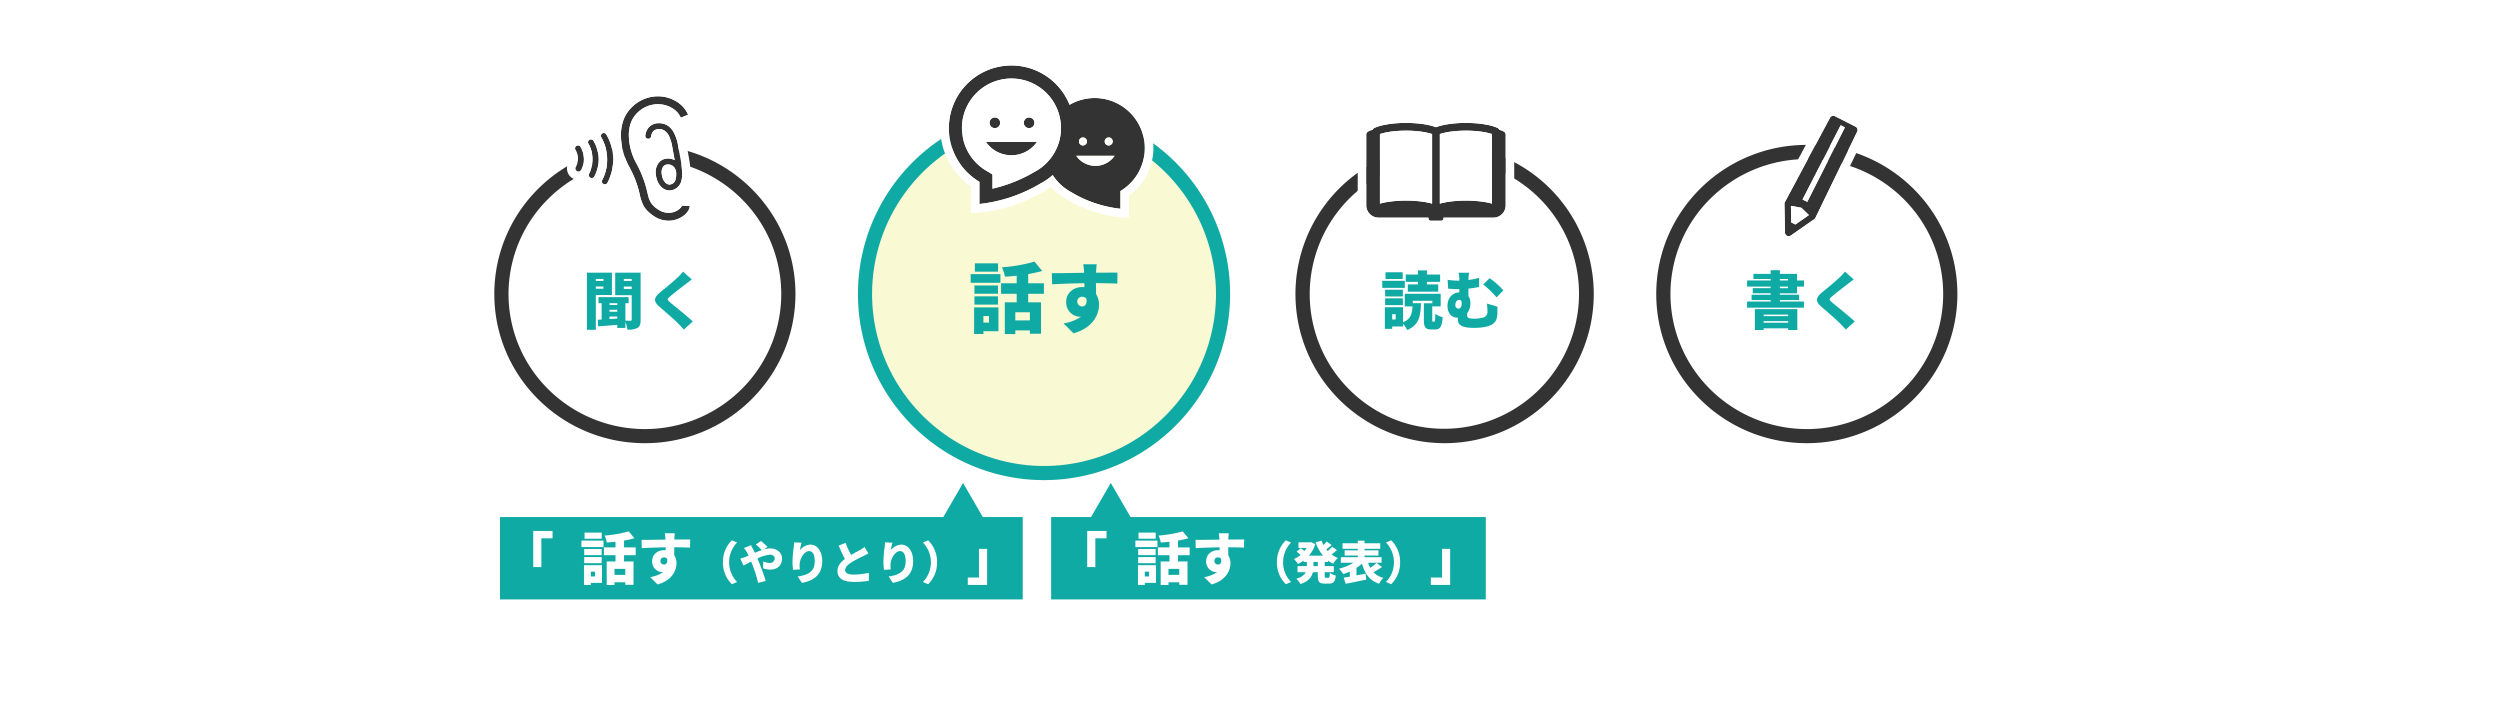 <svg xmlns="http://www.w3.org/2000/svg" width="880" height="250" viewBox="0 0 880 250">
  <g id="グループ_15620" data-name="グループ 15620" transform="translate(-520 -2732.837)">
    <path id="パス_59468" data-name="パス 59468" d="M0,0H880V250H0Z" transform="translate(520 2732.837)" fill="#fff"/>
    <path id="楕円形_763" data-name="楕円形 763" d="M53,5A48.088,48.088,0,0,0,19.042,18.929a47.324,47.324,0,0,0-10.279,15.1,47.215,47.215,0,0,0,0,36.944,47.324,47.324,0,0,0,10.279,15.1,48.284,48.284,0,0,0,67.916,0,47.324,47.324,0,0,0,10.279-15.1,47.215,47.215,0,0,0,0-36.944,47.324,47.324,0,0,0-10.279-15.1A48.088,48.088,0,0,0,53,5m0-5c29.271,0,53,23.505,53,52.5S82.271,105,53,105,0,81.495,0,52.5,23.729,0,53,0Z" transform="translate(694 2783.837)" fill="#333"/>
    <path id="楕円形_766" data-name="楕円形 766" d="M52.5,5A47.514,47.514,0,0,0,34.012,96.269,47.514,47.514,0,0,0,70.988,8.731,47.2,47.2,0,0,0,52.5,5m0-5A52.5,52.5,0,1,1,0,52.5,52.5,52.5,0,0,1,52.5,0Z" transform="translate(976 2783.837)" fill="#333"/>
    <path id="楕円形_767" data-name="楕円形 767" d="M53,5A48.088,48.088,0,0,0,19.042,18.929a47.324,47.324,0,0,0-10.279,15.1,47.215,47.215,0,0,0,0,36.944,47.324,47.324,0,0,0,10.279,15.1,48.284,48.284,0,0,0,67.916,0,47.324,47.324,0,0,0,10.279-15.1,47.215,47.215,0,0,0,0-36.944,47.324,47.324,0,0,0-10.279-15.1A48.088,48.088,0,0,0,53,5m0-5c29.271,0,53,23.505,53,52.5S82.271,105,53,105,0,81.495,0,52.5,23.729,0,53,0Z" transform="translate(1103 2783.837)" fill="#333"/>
    <circle id="楕円形_765" data-name="楕円形 765" cx="65.5" cy="65.5" r="65.5" transform="translate(822 2770.837)" fill="#f9f9d4"/>
    <path id="楕円形_765_-_アウトライン" data-name="楕円形 765 - アウトライン" d="M65.5,5A60.194,60.194,0,0,0,31.677,15.329,60.691,60.691,0,0,0,9.752,41.952a60.414,60.414,0,0,0,5.577,57.37,60.691,60.691,0,0,0,26.623,21.925,60.414,60.414,0,0,0,57.37-5.577,60.691,60.691,0,0,0,21.925-26.623,60.414,60.414,0,0,0-5.577-57.37A60.691,60.691,0,0,0,89.048,9.752,60.117,60.117,0,0,0,65.5,5m0-5A65.5,65.5,0,1,1,0,65.5,65.5,65.5,0,0,1,65.5,0Z" transform="translate(822 2770.837)" fill="#10aaa5"/>
    <path id="パス_59469" data-name="パス 59469" d="M7.414-15.818v.7H4.73v-.7ZM4.73-12.364v-.77H7.414v.77Zm5.676,2.2v-7.854h-8.8V2.09H4.73V-10.164Zm4.18-2.134v-.836h2.772v.836Zm2.772-3.52v.7H14.586v-.7ZM9.548-1.694v-.88h2.728v.7Zm2.728-5.588v.638H9.548v-.638ZM9.548-4.95h2.728v.682H9.548ZM20.5-18.018H11.55v7.92h5.808v8.58c0,.308-.11.418-.4.418s-1.1,0-1.826-.044V-7.282H16.28V-9.416H5.676v2.134h1.1v5.764l-1.342.066L5.566.88C7.458.726,9.856.55,12.276.352V1.43h2.86V-.7A11.458,11.458,0,0,1,15.84,2a6.677,6.677,0,0,0,3.586-.594C20.284.88,20.5,0,20.5-1.474Zm18.018,2.376-3.1-2.75a15.959,15.959,0,0,1-1.936,2.09c-1.474,1.408-4.312,3.74-6.072,5.17-2.332,1.914-2.464,3.234-.22,5.17,2,1.716,5.17,4.422,6.38,5.7.726.726,1.452,1.5,2.156,2.288L38.852-.858c-2.2-2.09-6.534-5.456-7.986-6.71-1.056-.946-1.1-1.144-.022-2.068,1.386-1.21,4.136-3.322,5.522-4.356C36.96-14.476,37.708-15.048,38.522-15.642Z" transform="translate(725 2846.837)" fill="#10aaa5"/>
    <path id="パス_59471" data-name="パス 59471" d="M13.112-13.882H9.548v2.552H20.262v-2.552H16.28v-.9h4.642v-2.574H16.28v-1.474H13.112v1.474H8.822v2.574h4.29Zm-5.368-4.29H1.694V-15.8h6.05Zm.748,3.014H.55v2.486H8.492ZM7.81-12.012H1.562v2.376H7.81ZM1.562-6.6H7.81V-8.976H1.562ZM5.28-1.54H4.048V-3.41H5.28Zm6.006-6.578h6.886v1.98H21.12v-4.444H8.47v4.444H11.2c-.154,2.706-.638,4.444-3.322,5.566v-5.3h-6.4V1.76H4.048V.924H7.876V-.044A9.137,9.137,0,0,1,9.328,2.178c4.18-1.8,4.73-4.906,4.862-9.46h-2.9ZM18.414-.77c-.242,0-.264-.066-.264-.77V-7.26H15.2v5.742c0,2.6.462,3.5,2.662,3.5H19.14c1.716,0,2.442-.924,2.684-4.334a7.753,7.753,0,0,1-2.6-1.166c-.044,2.4-.132,2.75-.418,2.75ZM31.13-18H27.412a10.335,10.335,0,0,1,.264,2.794h-.528a30.9,30.9,0,0,1-3.586-.286l.2,3.1c1.54.132,2.706.176,3.63.176h.286v1.122C25.256-11,23.518-9.13,23.518-6.38c0,2.948,1.672,4.2,3.476,4.2h.154v.154c0,1.474-.022,3.432,5.522,3.432A20.141,20.141,0,0,0,37.576.9c2.838-.9,3.344-2.31,3.476-4.246.066-.924.044-1.408.044-2.706l-3.7-1.1a19.368,19.368,0,0,1,.176,2.838,1.961,1.961,0,0,1-1.5,2.09,12.012,12.012,0,0,1-3.168.4c-2.266,0-2.464-.484-2.464-1.276V-3.7A5.843,5.843,0,0,0,31.57-7.414a3.9,3.9,0,0,0-.682-2.376v-2.618A33.309,33.309,0,0,0,34.65-13v-3.19a27.068,27.068,0,0,1-3.762.748A14.83,14.83,0,0,1,31.13-18Zm7.216,1.914L36.1-13.86a32.046,32.046,0,0,1,4.686,4.532l2.4-2.464A26.786,26.786,0,0,0,38.346-16.082ZM27.324-5.368a1.157,1.157,0,0,1-1.034-1.3c0-1.078.594-1.782,1.364-1.782.528,0,.88.418.88,1.166C28.534-6.16,28.182-5.368,27.324-5.368Z" transform="translate(1006 2846.837)" fill="#10aaa5"/>
    <path id="パス_59472" data-name="パス 59472" d="M15.422-3.256v.528H6.8v-.528ZM6.8-.4v-.55h8.624V-.4ZM3.718,2.156H6.8V1.562h8.624v.594h3.234V-5.192H3.718Zm8.8-15.268h2.86v.55h-2.86Zm0-2.684h2.86v.528h-2.86Zm6.028,5.038v-2.354H21.01v-2.156H18.546V-17.6H12.518v-1.3H9.284v1.3H3.212v1.8H9.284v.528H.99v2.156H9.284v.55H2.97v1.8H9.284v.506H2.552v1.87H9.284v.528H.968V-5.7h20.02V-7.854h-8.47v-.528h6.776v-1.87H12.518v-.506Zm19.976-4.884-3.1-2.75a15.959,15.959,0,0,1-1.936,2.09c-1.474,1.408-4.312,3.74-6.072,5.17-2.332,1.914-2.464,3.234-.22,5.17,2,1.716,5.17,4.422,6.38,5.7.726.726,1.452,1.5,2.156,2.288L38.852-.858c-2.2-2.09-6.534-5.456-7.986-6.71-1.056-.946-1.1-1.144-.022-2.068,1.386-1.21,4.136-3.322,5.522-4.356C36.96-14.476,37.708-15.048,38.522-15.642Z" transform="translate(1134 2846.837)" fill="#10aaa5"/>
    <path id="パス_59470" data-name="パス 59470" d="M10.314-22.3H2.16v2.916h8.154ZM7.128-3.753v2.3H5.157v-2.3ZM10.449-6.8H1.89V2.565H5.157V1.593h5.292ZM2-7.776h8.289v-2.916H2Zm8.289-6.75H2v2.916h8.289ZM.675-15.444H11.151V-18.5H.675ZM21.519-2.214h-5.13V-5.076h5.13Zm4.941-9.369v-3.7H20.925v-3.24a47.755,47.755,0,0,0,4.941-1.107L23.139-22.9a57.545,57.545,0,0,1-11.475,2,13.086,13.086,0,0,1,1.08,3.294c1.323-.081,2.727-.189,4.131-.351v2.673H11.367v3.7h5.508v3H12.69V2.592h3.7V1.3h5.13V2.484h3.915V-8.586H20.925v-3Zm18.576-10.4H40.311c.081.405.189,1.4.3,2.7a1.211,1.211,0,0,0,.027.3c-3.483.054-8.262.162-11.394.135l.108,3.915c3.294-.162,7.29-.324,11.34-.378.027.459.027.918.027,1.377a5.423,5.423,0,0,0-.675-.027c-3.132,0-5.751,2-5.751,5.265A5.011,5.011,0,0,0,39.069-3.51a2.935,2.935,0,0,0,.486-.027,15.119,15.119,0,0,1-6.183,2.376l3.483,3.483c6.75-1.836,8.991-6.534,8.991-9.99a6.948,6.948,0,0,0-1.053-3.861c0-1.134,0-2.511-.027-3.807,3.4.027,5.94.081,7.533.162l.054-3.861c-1.4-.027-5.022.027-7.533.027v-.3C44.847-19.791,44.955-21.465,45.036-21.978Zm-6.831,13.2a1.645,1.645,0,0,1,1.728-1.755,1.747,1.747,0,0,1,1.485.729c.3,2.052-.621,2.673-1.485,2.673A1.7,1.7,0,0,1,38.205-8.775Z" transform="translate(861 2847.837)" fill="#10aaa5"/>
    <path id="多角形_37" data-name="多角形 37" d="M11,0,22,19H0Z" transform="translate(900 2902.837)" fill="#10aaa5"/>
    <rect id="長方形_27421" data-name="長方形 27421" width="153" height="29" transform="translate(890 2914.837)" fill="#10aaa5"/>
    <path id="パス_59473" data-name="パス 59473" d="M19.5-17.1H12.7V-4.4h2.86V-14.5H19.5Zm17.3.58H30.76v2.16H36.8ZM34.44-2.78v1.7H32.98v-1.7ZM36.9-5.04H30.56V1.9h2.42V1.18H36.9Zm-6.26-.72h6.14V-7.92H30.64Zm6.14-5H30.64V-8.6h6.14Zm-7.12-.68h7.76V-13.7H29.66ZM45.1-1.64H41.3V-3.76h3.8Zm3.66-6.94v-2.74h-4.1v-2.4a35.374,35.374,0,0,0,3.66-.82L46.3-16.96a42.626,42.626,0,0,1-8.5,1.48,9.693,9.693,0,0,1,.8,2.44c.98-.06,2.02-.14,3.06-.26v1.98H37.58v2.74h4.08v2.22h-3.1V1.92H41.3V.96h3.8v.88H48v-8.2H44.66V-8.58Zm13.76-7.7h-3.5c.06.3.14,1.04.22,2a.9.9,0,0,0,.02.22c-2.58.04-6.12.12-8.44.1l.08,2.9c2.44-.12,5.4-.24,8.4-.28.02.34.02.68.02,1.02a4.017,4.017,0,0,0-.5-.02c-2.32,0-4.26,1.48-4.26,3.9A3.712,3.712,0,0,0,58.1-2.6a2.174,2.174,0,0,0,.36-.02A11.2,11.2,0,0,1,53.88-.86l2.58,2.58c5-1.36,6.66-4.84,6.66-7.4a5.147,5.147,0,0,0-.78-2.86c0-.84,0-1.86-.02-2.82,2.52.02,4.4.06,5.58.12l.04-2.86c-1.04-.02-3.72.02-5.58.02v-.22C62.38-14.66,62.46-15.9,62.52-16.28ZM57.46-6.5a1.219,1.219,0,0,1,1.28-1.3,1.294,1.294,0,0,1,1.1.54c.22,1.52-.46,1.98-1.1,1.98A1.263,1.263,0,0,1,57.46-6.5Zm22.02.42a10.581,10.581,0,0,0,3.136,7.728l1.84-.784a9.868,9.868,0,0,1-2.8-6.944,9.868,9.868,0,0,1,2.8-6.944l-1.84-.784A10.581,10.581,0,0,0,79.48-6.08ZM93.864-4.72H92.328V-6.208h1.536Zm3.648-1.488v-.448A10.092,10.092,0,0,0,99.3-5.568a8.952,8.952,0,0,1,1.616-2.016,9.958,9.958,0,0,1-2.208-1.248,23.545,23.545,0,0,0,1.9-1.536l-1.7-1.184a17.009,17.009,0,0,1-1.52,1.52,6.245,6.245,0,0,1-.528-.608c.592-.432,1.248-.976,1.872-1.52L97-13.376a12.552,12.552,0,0,1-1.12,1.216,10.03,10.03,0,0,1-.688-1.52l-2.1.592A15.458,15.458,0,0,0,95.7-8.4H90.728A11.519,11.519,0,0,0,93-12.48l-1.552-.7-.4.08H87.064v1.984h2.848a9.586,9.586,0,0,1-.736,1.056c-.4-.336-.912-.7-1.3-.976l-1.456,1.2c.432.352.992.816,1.376,1.184a9.527,9.527,0,0,1-2.336,1.424,8.631,8.631,0,0,1,1.408,1.744,11.9,11.9,0,0,0,1.984-1.2v.48h1.168V-4.72h-3.28v2.128h2.88c-.448.912-1.392,1.744-3.328,2.32a8.542,8.542,0,0,1,1.472,1.856c2.88-.944,3.984-2.512,4.368-4.176h1.728v1.264c0,2.064.464,2.752,2.416,2.752h1.568c1.536,0,2.128-.688,2.352-2.848a6.556,6.556,0,0,1-2.08-.9c-.064,1.392-.144,1.7-.512,1.7h-.88c-.384,0-.432-.08-.432-.72V-2.592h3.2V-4.72H96.3V-6.208Zm17.024.352a17.387,17.387,0,0,1-2.208,1.728,8.989,8.989,0,0,1-.752-1.792h4.736V-7.872H110.3v-.576h4.912v-1.824H110.3v-.544h5.536v-1.952H110.3v-.912h-2.352v.912h-5.376v1.952h5.376v.544H103.32v1.824h4.624v.576h-5.968V-5.92h4.448a18.3,18.3,0,0,1-5.088,2.1,12.64,12.64,0,0,1,1.488,1.888,18.61,18.61,0,0,0,2.32-.88v1.792c-.8.128-1.52.256-2.16.352l.688,2.16c2.032-.4,4.736-.928,7.232-1.472l-.208-2.1c-1.056.208-2.16.416-3.216.624V-4.1a15.455,15.455,0,0,0,1.936-1.488c1.024,3.52,2.64,5.9,6.016,7.072a8.854,8.854,0,0,1,1.5-2.08,7.4,7.4,0,0,1-3.472-1.984c.944-.5,2.032-1.168,3.024-1.824Zm8.3-.224a10.581,10.581,0,0,0-3.136-7.728l-1.84.784a9.868,9.868,0,0,1,2.8,6.944,9.868,9.868,0,0,1-2.8,6.944l1.84.784A10.581,10.581,0,0,0,122.84-6.08ZM133.66,1.9h6.8V-10.8H137.6V-.7h-3.94Z" transform="translate(890 2936.837)" fill="#fff"/>
    <path id="多角形_36" data-name="多角形 36" d="M11,0,22,19H0Z" transform="translate(848 2902.837)" fill="#10aaa5"/>
    <rect id="長方形_27421-2" data-name="長方形 27421" width="184" height="29" transform="translate(696 2914.837)" fill="#10aaa5"/>
    <path id="パス_59474" data-name="パス 59474" d="M19.5-17.1H12.7V-4.4h2.86V-14.5H19.5Zm17.3.58H30.76v2.16H36.8ZM34.44-2.78v1.7H32.98v-1.7ZM36.9-5.04H30.56V1.9h2.42V1.18H36.9Zm-6.26-.72h6.14V-7.92H30.64Zm6.14-5H30.64V-8.6h6.14Zm-7.12-.68h7.76V-13.7H29.66ZM45.1-1.64H41.3V-3.76h3.8Zm3.66-6.94v-2.74h-4.1v-2.4a35.374,35.374,0,0,0,3.66-.82L46.3-16.96a42.626,42.626,0,0,1-8.5,1.48,9.693,9.693,0,0,1,.8,2.44c.98-.06,2.02-.14,3.06-.26v1.98H37.58v2.74h4.08v2.22h-3.1V1.92H41.3V.96h3.8v.88H48v-8.2H44.66V-8.58Zm13.76-7.7h-3.5c.06.3.14,1.04.22,2a.9.9,0,0,0,.02.22c-2.58.04-6.12.12-8.44.1l.08,2.9c2.44-.12,5.4-.24,8.4-.28.02.34.02.68.02,1.02a4.017,4.017,0,0,0-.5-.02c-2.32,0-4.26,1.48-4.26,3.9A3.712,3.712,0,0,0,58.1-2.6a2.174,2.174,0,0,0,.36-.02A11.2,11.2,0,0,1,53.88-.86l2.58,2.58c5-1.36,6.66-4.84,6.66-7.4a5.147,5.147,0,0,0-.78-2.86c0-.84,0-1.86-.02-2.82,2.52.02,4.4.06,5.58.12l.04-2.86c-1.04-.02-3.72.02-5.58.02v-.22C62.38-14.66,62.46-15.9,62.52-16.28ZM57.46-6.5a1.219,1.219,0,0,1,1.28-1.3,1.294,1.294,0,0,1,1.1.54c.22,1.52-.46,1.98-1.1,1.98A1.263,1.263,0,0,1,57.46-6.5Zm22.02.42a10.581,10.581,0,0,0,3.136,7.728l1.84-.784a9.868,9.868,0,0,1-2.8-6.944,9.868,9.868,0,0,1,2.8-6.944l-1.84-.784A10.581,10.581,0,0,0,79.48-6.08Zm6.1-1.312L86.7-4.944c.656-.3,1.616-.816,2.7-1.376.112.256.224.528.336.8a48.8,48.8,0,0,1,2.128,6.688L94.536.5c-.528-1.824-1.888-5.488-2.576-7.088-.112-.256-.224-.528-.352-.816a12.448,12.448,0,0,1,4.416-1.344c.992,0,1.68.544,1.68,1.28A1.67,1.67,0,0,1,95.848-5.84a6.188,6.188,0,0,1-2.176-.544l-.064,2.432A8.194,8.194,0,0,0,96.12-3.5c2.416,0,4.16-1.424,4.16-3.888,0-1.92-1.584-3.568-4.192-3.568a8.168,8.168,0,0,0-2.16.336l1.232-.88a27.948,27.948,0,0,0-2.3-2.064l-1.792,1.232a25.466,25.466,0,0,1,2.08,1.952c-.784.272-1.6.608-2.432.976-.224-.464-.432-.912-.656-1.328-.176-.3-.528-1.04-.672-1.36l-2.512.976a16.264,16.264,0,0,1,1.04,1.536c.208.368.4.752.592,1.136-.4.176-.784.336-1.184.5A13.344,13.344,0,0,1,85.576-7.392Zm21.568-5.584-2.64-.112a17.792,17.792,0,0,1-.128,1.84,38.722,38.722,0,0,0-.416,5.1,18.9,18.9,0,0,0,.208,2.736l2.384-.16a13.432,13.432,0,0,1-.1-1.536c0-2.112,1.552-4.912,3.376-4.912,1.136,0,1.952,1.12,1.952,3.552,0,3.792-2.384,4.832-5.984,5.392l1.472,2.256c4.4-.816,7.152-3.072,7.152-7.648,0-3.616-1.84-5.824-4.128-5.824a4.919,4.919,0,0,0-3.744,2A23.5,23.5,0,0,1,107.144-12.976Zm15.5.048-2.432.992c.7,1.664,1.456,3.312,2.192,4.688-1.472,1.1-2.608,2.432-2.608,4.24,0,2.96,2.544,3.84,5.84,3.84a30.75,30.75,0,0,0,5.184-.4l.032-2.8a26.455,26.455,0,0,1-5.28.624c-2.048,0-3.072-.5-3.072-1.552s.9-1.9,2.128-2.72a45.357,45.357,0,0,1,4.24-2.224c.656-.32,1.232-.64,1.792-.976l-1.344-2.24a12.021,12.021,0,0,1-1.664,1.088c-.688.4-1.9,1.024-3.072,1.7A32.666,32.666,0,0,1,122.648-12.928Zm16.5-.048-2.64-.112a17.79,17.79,0,0,1-.128,1.84,38.723,38.723,0,0,0-.416,5.1,18.9,18.9,0,0,0,.208,2.736l2.384-.16a13.432,13.432,0,0,1-.1-1.536c0-2.112,1.552-4.912,3.376-4.912,1.136,0,1.952,1.12,1.952,3.552,0,3.792-2.384,4.832-5.984,5.392l1.472,2.256c4.4-.816,7.152-3.072,7.152-7.648,0-3.616-1.84-5.824-4.128-5.824a4.919,4.919,0,0,0-3.744,2A23.51,23.51,0,0,1,139.144-12.976Zm15.7,6.9a10.581,10.581,0,0,0-3.136-7.728l-1.84.784a9.868,9.868,0,0,1,2.8,6.944,9.868,9.868,0,0,1-2.8,6.944l1.84.784A10.581,10.581,0,0,0,154.84-6.08ZM165.66,1.9h6.8V-10.8H169.6V-.7h-3.94Z" transform="translate(695 2936.837)" fill="#fff"/>
    <g id="鉛筆のアイコン素材" transform="matrix(0.951, -0.309, 0.309, 0.951, 1137.776, 2782.478)">
      <path id="パス_58195" data-name="パス 58195" d="M35.216,6.136,29.46.381a1.3,1.3,0,0,0-1.836,0L3.322,23.72A1.3,1.3,0,0,0,3,24.26L.059,33.917a1.3,1.3,0,0,0,1.62,1.62L11.647,32.5h0L35.216,7.973A1.3,1.3,0,0,0,35.216,6.136Zm-30.8,26.2L3.264,31.181l1.694-5.569L8.226,27.37l1.759,3.268ZM31.563,5.217l-20.7,20.836L9.543,24.738,30.38,4.033l1.183,1.183Z" transform="translate(-0.001 0)" fill="#333"/>
      <path id="パス_58195_-_アウトライン" data-name="パス 58195 - アウトライン" d="M28.542,0a1.294,1.294,0,0,0-.918.38L3.322,23.72A1.3,1.3,0,0,0,3,24.26L.059,33.917a1.3,1.3,0,0,0,1.62,1.62L11.647,32.5,35.216,7.973a1.3,1.3,0,0,0,0-1.836L29.46.381A1.294,1.294,0,0,0,28.542,0M10.858,26.054,9.543,24.738,30.38,4.033l1.183,1.183v0l-20.7,20.836m-6.441,6.28L3.264,31.181l1.694-5.569L8.226,27.37l1.759,3.268-5.568,1.7M28.542-3a4.27,4.27,0,0,1,3.039,1.259l5.756,5.756a4.3,4.3,0,0,1,.027,6.051l-24.1,25.079L2.552,38.408a4.318,4.318,0,0,1-1.258.188,4.315,4.315,0,0,1-3.45-1.744,4.255,4.255,0,0,1-.656-3.807L.128,23.386A4.313,4.313,0,0,1,1.2,21.6l.043-.042L25.529-1.768A4.27,4.27,0,0,1,28.542-3Z" transform="translate(-0.001 0)" fill="#fff"/>
    </g>
    <rect id="長方形_27443" data-name="長方形 27443" width="19" height="14" transform="translate(740 2778.837)" fill="#fff"/>
    <rect id="長方形_27445" data-name="長方形 27445" width="36.999" height="14" transform="matrix(1, -0.017, 0.017, 1, 1005.879, 2782.004)" fill="#fff"/>
    <g id="耳アイコン3" transform="translate(722.415 2766.735)">
      <path id="パス_58197" data-name="パス 58197" d="M230.348,38.556l-.077-.008a1.323,1.323,0,0,1-.271.51,4.879,4.879,0,0,1-1.684,1.317,6.086,6.086,0,0,1-2.706.64,6.617,6.617,0,0,1-3.824-1.28,8.107,8.107,0,0,1-2.445-2.387,7.515,7.515,0,0,1-.788-1.925c-.328-1.149-.61-2.666-1.223-4.647a40.6,40.6,0,0,0-3.237-7.5,21.094,21.094,0,0,1-2.473-9.538,12.971,12.971,0,0,1,.632-4.147,9.174,9.174,0,0,1,2.085-3.476,10.3,10.3,0,0,1,7.5-3.332,9.769,9.769,0,0,1,5.014,1.372,7.361,7.361,0,0,1,3.061,3.385l2.569-1.071a10.131,10.131,0,0,0-4.194-4.7A12.559,12.559,0,0,0,221.838,0a13.1,13.1,0,0,0-9.5,4.184A11.948,11.948,0,0,0,209.616,8.7a15.736,15.736,0,0,0-.779,5.039,23.806,23.806,0,0,0,2.812,10.867,38.835,38.835,0,0,1,2.823,6.37c.425,1.281.7,2.361.932,3.343a16.766,16.766,0,0,0,1.319,4.053,8.505,8.505,0,0,0,1.356,1.871,13.545,13.545,0,0,0,2.118,1.777A9.409,9.409,0,0,0,225.61,43.8a8.842,8.842,0,0,0,5.119-1.636,6.766,6.766,0,0,0,1.608-1.588,3.565,3.565,0,0,0,.716-2.018Z" transform="translate(-192.689 0)" fill="#333"/>
      <path id="パス_58197_-_アウトライン" data-name="パス 58197 - アウトライン" d="M225.59,43.8h.02a8.842,8.842,0,0,0,5.119-1.636,6.766,6.766,0,0,0,1.608-1.588,3.565,3.565,0,0,0,.716-2.018h-2.706l-.077-.008a1.323,1.323,0,0,1-.271.51,4.879,4.879,0,0,1-1.684,1.317,6.087,6.087,0,0,1-2.7.64h0a6.617,6.617,0,0,1-3.824-1.28,8.107,8.107,0,0,1-2.445-2.387,7.515,7.515,0,0,1-.788-1.925c-.328-1.149-.61-2.666-1.223-4.647a40.6,40.6,0,0,0-3.237-7.5,21.094,21.094,0,0,1-2.473-9.538,12.972,12.972,0,0,1,.632-4.147,9.174,9.174,0,0,1,2.085-3.476,10.3,10.3,0,0,1,7.5-3.332,9.773,9.773,0,0,1,5.014,1.372,7.361,7.361,0,0,1,3.061,3.385l2.569-1.071a10.131,10.131,0,0,0-4.194-4.7A12.559,12.559,0,0,0,221.838,0a13.1,13.1,0,0,0-9.5,4.184A11.948,11.948,0,0,0,209.616,8.7a15.736,15.736,0,0,0-.779,5.039,23.806,23.806,0,0,0,2.812,10.867,38.835,38.835,0,0,1,2.823,6.37c.425,1.281.7,2.361.932,3.343a16.765,16.765,0,0,0,1.319,4.053,8.505,8.505,0,0,0,1.356,1.871,13.545,13.545,0,0,0,2.118,1.777A9.413,9.413,0,0,0,225.59,43.8m0,3h0a12.419,12.419,0,0,1-7.111-2.319,16.473,16.473,0,0,1-2.578-2.173,11.562,11.562,0,0,1-1.829-2.529l0-.005a17.721,17.721,0,0,1-1.484-4.346l-.1-.394,0-.009c-.224-.928-.475-1.932-.864-3.1a36.292,36.292,0,0,0-2.611-5.882l0,0a26.8,26.8,0,0,1-3.173-12.288v-.007a18.73,18.73,0,0,1,.937-6,14.9,14.9,0,0,1,3.4-5.636A16.088,16.088,0,0,1,221.812-3h.028a15.519,15.519,0,0,1,8,2.2,13.055,13.055,0,0,1,5.415,6.114l1.156,2.769L228.3,11.467l-1.152-2.775a4.386,4.386,0,0,0-1.837-1.965,6.775,6.775,0,0,0-3.46-.943h0A7.313,7.313,0,0,0,216.5,8.2a6.174,6.174,0,0,0-1.4,2.356,9.959,9.959,0,0,0-.473,3.184v.007a18.218,18.218,0,0,0,2.106,8.093l0,0a43.979,43.979,0,0,1,3.467,8.046c.407,1.317.679,2.444.9,3.35.127.527.237.982.345,1.36l0,.006,9.065.952h5.586l-.037,3.036a6.5,6.5,0,0,1-1.245,3.683l-.013.019a9.752,9.752,0,0,1-2.313,2.3l-.006,0a11.9,11.9,0,0,1-6.862,2.2ZM223.5,37.27a3.929,3.929,0,0,0,1.675.712l-3.732-3.376a4.712,4.712,0,0,0,.46,1.175A5.242,5.242,0,0,0,223.5,37.27Z" transform="translate(-192.689 0)" fill="#fff"/>
      <path id="パス_58198" data-name="パス 58198" d="M316.154,123.182a3.985,3.985,0,0,0-2.475,1.569,5.253,5.253,0,0,0-.956,3.165,8.26,8.26,0,0,0,.3,2.128,6.568,6.568,0,0,0,1.731,3.106,4.1,4.1,0,0,0,2.835,1.191,4.348,4.348,0,0,0,3.029-1.324,4.419,4.419,0,0,0,1.138-2.035,9.363,9.363,0,0,0,.287-2.471,29.938,29.938,0,0,0-.5-4.764c-.281-1.675-.631-3.405-.918-5.054a14.411,14.411,0,0,0-1.815-5.257,6.249,6.249,0,0,0-1.968-1.985,5.5,5.5,0,0,0-2.919-.79c-.084,0-.169,0-.253,0a4.638,4.638,0,0,0-3.271,1.363,5.24,5.24,0,0,0-1.333,2.953,1.044,1.044,0,0,0,2.068.288h0a3.173,3.173,0,0,1,.772-1.794,2.54,2.54,0,0,1,1.843-.723l.174,0a3.4,3.4,0,0,1,1.828.484,4.971,4.971,0,0,1,1.817,2.292,15.042,15.042,0,0,1,1,3.526c.269,1.546.579,3.116.839,4.62a4.847,4.847,0,0,0-2.3-.579A5.069,5.069,0,0,0,316.154,123.182Zm3.771,4.8c0,.016.008.031.01.048.005.161.016.331.016.485a7.339,7.339,0,0,1-.211,1.917,2.359,2.359,0,0,1-.582,1.093,2.265,2.265,0,0,1-1.573.733,2.012,2.012,0,0,1-1.4-.615,4.51,4.51,0,0,1-1.153-2.132,6.2,6.2,0,0,1-.226-1.59,3.186,3.186,0,0,1,.546-1.924,1.9,1.9,0,0,1,1.185-.759,3.022,3.022,0,0,1,.564-.054,2.706,2.706,0,0,1,1.834.693A3.211,3.211,0,0,1,319.925,127.979Z" transform="translate(-284.335 -101.194)" fill="#333"/>
      <path id="パス_58198_-_アウトライン" data-name="パス 58198 - アウトライン" d="M317.577,134.342h.019a4.35,4.35,0,0,0,3.019-1.324,4.419,4.419,0,0,0,1.138-2.035,9.363,9.363,0,0,0,.287-2.471,29.938,29.938,0,0,0-.5-4.764c-.281-1.675-.631-3.405-.918-5.054a14.411,14.411,0,0,0-1.815-5.257,6.249,6.249,0,0,0-1.968-1.985,5.493,5.493,0,0,0-2.919-.79c-.084,0-.169,0-.253,0a4.638,4.638,0,0,0-3.271,1.363,5.24,5.24,0,0,0-1.333,2.953,1.044,1.044,0,0,0,2.068.288h0a3.173,3.173,0,0,1,.772-1.794,2.54,2.54,0,0,1,1.843-.723l.174,0a3.4,3.4,0,0,1,1.828.484,4.971,4.971,0,0,1,1.817,2.292,15.042,15.042,0,0,1,1,3.526c.269,1.546.579,3.116.839,4.62a4.847,4.847,0,0,0-2.3-.579h-.006a5.068,5.068,0,0,0-.951.09,3.985,3.985,0,0,0-2.475,1.569,5.253,5.253,0,0,0-.956,3.165,8.26,8.26,0,0,0,.3,2.128,6.568,6.568,0,0,0,1.731,3.106,4.1,4.1,0,0,0,2.825,1.191m-.47-9.162a2.706,2.706,0,0,1,1.834.693,3.211,3.211,0,0,1,.984,2.107c0,.016.008.031.01.048.005.161.016.331.016.485a7.339,7.339,0,0,1-.211,1.917,2.359,2.359,0,0,1-.582,1.093,2.265,2.265,0,0,1-1.573.733,2.012,2.012,0,0,1-1.4-.615,4.51,4.51,0,0,1-1.153-2.132,6.2,6.2,0,0,1-.226-1.59,3.186,3.186,0,0,1,.546-1.924,1.9,1.9,0,0,1,1.185-.759,3.021,3.021,0,0,1,.564-.054m.489,12.162h-.019a7.082,7.082,0,0,1-4.9-2.023,9.6,9.6,0,0,1-2.556-4.5,11.279,11.279,0,0,1-.4-2.9,8.22,8.22,0,0,1,1.54-4.945,6.961,6.961,0,0,1,4.332-2.738l.131-.024q-.058-.323-.114-.646a12.165,12.165,0,0,0-.779-2.806l0-.006a2.4,2.4,0,0,0-.637-.956.252.252,0,0,0-.1-.036,4.044,4.044,0,0,1-8-1.193,8.235,8.235,0,0,1,2.133-4.609,7.621,7.621,0,0,1,5.334-2.291c.115,0,.233-.007.361-.007h.016a8.524,8.524,0,0,1,4.47,1.233,9.218,9.218,0,0,1,2.923,2.918l0,.006a17.436,17.436,0,0,1,2.244,6.354v.007c.126.725.263,1.457.408,2.232.174.931.354,1.893.513,2.84a33.3,33.3,0,0,1,.538,5.259v.007a12.275,12.275,0,0,1-.395,3.264,7.427,7.427,0,0,1-7.049,5.562Z" transform="translate(-284.335 -101.194)" fill="#fff"/>
      <path id="パス_58199" data-name="パス 58199" d="M127.823,151.283a1.044,1.044,0,0,0-1.8,1.051c.23.395.446.8.639,1.2a15.471,15.471,0,0,1-.277,13.8,1.044,1.044,0,0,0,1.852.964,17.567,17.567,0,0,0,.311-15.655C128.32,152.169,128.076,151.717,127.823,151.283Z" transform="translate(-116.826 -137.867)" fill="#333"/>
      <path id="パス_58199_-_アウトライン" data-name="パス 58199 - アウトライン" d="M126.921,150.764a1.045,1.045,0,0,0-.9,1.57c.23.395.446.8.639,1.2a15.471,15.471,0,0,1-.277,13.8,1.044,1.044,0,0,0,1.852.964,17.567,17.567,0,0,0,.311-15.655c-.224-.474-.469-.926-.722-1.36a1.042,1.042,0,0,0-.9-.519m0-3h0a4.056,4.056,0,0,1,3.5,2.012c.323.555.6,1.074.84,1.584a20.567,20.567,0,0,1-.362,18.323,4.044,4.044,0,0,1-5.45,1.721l-.006,0a4.052,4.052,0,0,1-1.72-5.45,12.411,12.411,0,0,0,.229-11.131c-.143-.3-.313-.622-.52-.979a4.045,4.045,0,0,1,3.495-6.079Z" transform="translate(-116.826 -137.867)" fill="#fff"/>
      <path id="パス_58200" data-name="パス 58200" d="M75.283,177.806a1.045,1.045,0,0,0-1.806,1.05c.164.281.315.56.449.843a10.846,10.846,0,0,1-.194,9.671,1.044,1.044,0,0,0,1.852.965,12.939,12.939,0,0,0,.23-11.529C75.647,178.455,75.467,178.124,75.283,177.806Z" transform="translate(-68.779 -162.121)" fill="#333"/>
      <path id="パス_58200_-_アウトライン" data-name="パス 58200 - アウトライン" d="M74.378,177.287a1.044,1.044,0,0,0-.9,1.569c.164.281.315.56.449.843a10.845,10.845,0,0,1-.194,9.671,1.044,1.044,0,0,0,1.852.965,12.939,12.939,0,0,0,.23-11.529c-.167-.351-.347-.683-.531-1a1.045,1.045,0,0,0-.9-.519m0-3h0a4.06,4.06,0,0,1,3.5,2.009l0,0c.25.431.462.83.647,1.221a15.939,15.939,0,0,1-.28,14.2,4.044,4.044,0,1,1-7.173-3.737,7.813,7.813,0,0,0,.143-7c-.086-.183-.194-.383-.329-.615l0-.007a4.053,4.053,0,0,1,1.46-5.523l.007,0A4.048,4.048,0,0,1,74.378,174.287Z" transform="translate(-68.779 -162.121)" fill="#fff"/>
      <path id="パス_58201" data-name="パス 58201" d="M22.36,203.5c-.113-.238-.233-.448-.343-.639a1.044,1.044,0,1,0-1.807,1.047h0c.1.175.191.335.262.484a6.206,6.206,0,0,1-.115,5.543,1.043,1.043,0,0,0,1.85.965h0a8.313,8.313,0,0,0,.525-6.471A8.547,8.547,0,0,0,22.36,203.5Z" transform="translate(-20.07 -185.036)" fill="#333"/>
      <path id="パス_58201_-_アウトライン" data-name="パス 58201 - アウトライン" d="M21.113,202.345a1.044,1.044,0,0,0-.9,1.568h0c.1.175.191.335.262.484a6.206,6.206,0,0,1-.115,5.543,1.043,1.043,0,0,0,1.85.965h0a8.313,8.313,0,0,0,.525-6.471,8.549,8.549,0,0,0-.374-.929c-.113-.238-.233-.448-.343-.639a1.045,1.045,0,0,0-.9-.521m0-3h0a4.059,4.059,0,0,1,3.5,2.015l0,.008c.137.237.3.518.454.851l0,.008a11.585,11.585,0,0,1,.5,1.256,11.37,11.37,0,0,1-.71,8.81l-.443.849-.288.147a4.044,4.044,0,0,1-6.443-4.731,3.211,3.211,0,0,0,.065-2.876c-.013-.028-.051-.1-.145-.262l-.4-.7v-.266a4.046,4.046,0,0,1,3.9-5.11Z" transform="translate(-20.07 -185.036)" fill="#fff"/>
    </g>
    <g id="グループ_15443" data-name="グループ 15443" transform="translate(0 -81.163)">
      <rect id="長方形_27444" data-name="長方形 27444" width="35" height="22" transform="translate(859 2848)" fill="#fff"/>
      <path id="パス_58206" data-name="パス 58206" d="M5597-4447l6.667,9.667s-1,5.667,0,5.667,16-4.333,16-4.333l9-11Z" transform="translate(-4736 7314)" fill="#fff"/>
    </g>
    <g id="会話アイコン" transform="translate(854 2755.887)">
      <path id="パス_58202" data-name="パス 58202" d="M51.382,80.292a17.545,17.545,0,0,0-8.792,2.346l-.109.067-.026-.067A22.028,22.028,0,1,0,10.76,109.812v7.805a53.164,53.164,0,0,0,21.639-7.3,21.98,21.98,0,0,0,2.495-1.556q.817-.589,1.575-1.25c.03-.026.058-.052.088-.077l.047.077a17.667,17.667,0,0,0,4.483,4.7,17.954,17.954,0,0,0,1.995,1.246A42.562,42.562,0,0,0,60.394,119.3v-6.244a17.622,17.622,0,0,0-9.012-32.764Zm-13.9,18.661a17.509,17.509,0,0,1-3.066,4.188,17.376,17.376,0,0,1-4.183,3.127l-.082.043-.081.048a52.7,52.7,0,0,1-13.62,5.6q-.567.144-1.094.263V107.2l-2.241-1.337A17.416,17.416,0,0,1,4.6,90.884a17.43,17.43,0,1,1,34.86,0A17.227,17.227,0,0,1,37.481,98.953ZM56.262,94.2A1.409,1.409,0,1,1,54.855,95.6,1.408,1.408,0,0,1,56.262,94.2Zm-9.055,0A1.409,1.409,0,1,1,45.8,95.6,1.408,1.408,0,0,1,47.207,94.2Zm9.179,8.451a8.211,8.211,0,0,1-11.545-1.991h13.5A8.3,8.3,0,0,1,56.385,102.647Z" transform="translate(0 -68.859)" fill="#333"/>
      <path id="パス_58202_-_アウトライン" data-name="パス 58202 - アウトライン" d="M22.026,68.859A22.026,22.026,0,0,0,10.76,109.812v7.805a53.164,53.164,0,0,0,21.639-7.3,21.98,21.98,0,0,0,2.495-1.556q.817-.589,1.575-1.25c.03-.026.058-.052.088-.077l.047.077a17.667,17.667,0,0,0,4.483,4.7,17.955,17.955,0,0,0,1.995,1.246A42.562,42.562,0,0,0,60.394,119.3v-6.244a17.623,17.623,0,0,0-17.8-30.418l-.109.067-.026-.067A22.032,22.032,0,0,0,22.026,68.859m-6.671,43.365V107.2l-2.241-1.337A17.416,17.416,0,0,1,4.6,90.884a17.43,17.43,0,1,1,34.86,0,17.227,17.227,0,0,1-1.974,8.068,17.509,17.509,0,0,1-3.066,4.188,17.377,17.377,0,0,1-4.183,3.127l-.082.043-.081.048a52.7,52.7,0,0,1-13.62,5.6q-.567.144-1.094.263M47.207,97.013A1.409,1.409,0,1,1,48.615,95.6a1.408,1.408,0,0,1-1.409,1.409m9.055,0A1.409,1.409,0,1,1,57.67,95.6a1.408,1.408,0,0,1-1.409,1.409m-11.421,3.643h13.5a8.3,8.3,0,0,1-1.954,1.991,8.211,8.211,0,0,1-11.545-1.991m-22.815-34.8A25.036,25.036,0,0,1,43.89,78.7a20.622,20.622,0,0,1,19.5,35.975v7.8l-3.172-.182a45.4,45.4,0,0,1-18.612-6.22,21.04,21.04,0,0,1-2.276-1.426,20.62,20.62,0,0,1-3.335-3c-.691.466-1.4.9-2.131,1.287a55.876,55.876,0,0,1-22.937,7.679l-3.172.182v-9.349A25,25,0,0,1-3,90.884,25.007,25.007,0,0,1,22.026,65.859ZM30.449,102.6a14.814,14.814,0,0,0,1.832-1.572,14.467,14.467,0,0,0,2.541-3.47,14.258,14.258,0,0,0,1.632-6.678,14.472,14.472,0,0,0-.671-4.38,14.439,14.439,0,0,0-23.963-5.824A14.441,14.441,0,0,0,9.532,98.113a14.566,14.566,0,0,0,5.12,5.178l3.7,2.209v2.8a49.756,49.756,0,0,0,10.186-4.525l.143-.085.14-.073A14.852,14.852,0,0,0,30.449,102.6Z" transform="translate(0 -68.859)" fill="#fff"/>
      <path id="パス_58203" data-name="パス 58203" d="M108.113,208.405a1.875,1.875,0,1,0-1.876-1.875A1.874,1.874,0,0,0,108.113,208.405Z" transform="translate(-91.92 -186.354)" fill="#333"/>
      <path id="パス_58203_-_アウトライン" data-name="パス 58203 - アウトライン" d="M108.113,208.405a1.875,1.875,0,1,0-1.876-1.875,1.874,1.874,0,0,0,1.876,1.875m0,3a4.875,4.875,0,1,1,4.874-4.875A4.845,4.845,0,0,1,108.113,211.405Z" transform="translate(-91.92 -186.354)" fill="#fff"/>
      <path id="パス_58204" data-name="パス 58204" d="M197.558,208.405a1.875,1.875,0,1,0-1.876-1.875A1.875,1.875,0,0,0,197.558,208.405Z" transform="translate(-169.311 -186.354)" fill="#333"/>
      <path id="パス_58204_-_アウトライン" data-name="パス 58204 - アウトライン" d="M197.558,208.405a1.875,1.875,0,1,0-1.876-1.875,1.875,1.875,0,0,0,1.876,1.875m0,3a4.875,4.875,0,1,1,4.875-4.875A4.881,4.881,0,0,1,197.558,211.405Z" transform="translate(-169.311 -186.354)" fill="#fff"/>
      <path id="パス_58205" data-name="パス 58205" d="M105.751,273.183a10.929,10.929,0,0,0,8.986-4.708H96.766A10.915,10.915,0,0,0,105.751,273.183Z" transform="translate(-83.725 -241.574)" fill="#333"/>
      <path id="パス_58205_-_アウトライン" data-name="パス 58205 - アウトライン" d="M105.751,273.183a10.929,10.929,0,0,0,8.986-4.708H96.766a10.915,10.915,0,0,0,8.985,4.708m0,3a13.94,13.94,0,0,1-11.451-6l-3.266-4.71h29.437l-3.27,4.711a13.929,13.929,0,0,1-11.45,6Z" transform="translate(-83.725 -241.574)" fill="#fff"/>
    </g>
    <g id="ノートのアイコン素材" transform="translate(1000.917 2776.107)">
      <path id="パス_58196" data-name="パス 58196" d="M46.866,78.866a1.37,1.37,0,0,0-.668-.67,13.573,13.573,0,0,0-2.124-.746,28.639,28.639,0,0,0-4.082-.744,43.737,43.737,0,0,0-4.907-.268,41.278,41.278,0,0,0-6.376.467,25.6,25.6,0,0,0-2.614.545,15.146,15.146,0,0,0-1.553.506,15.034,15.034,0,0,0-1.555-.506,28.577,28.577,0,0,0-4.08-.744A43.784,43.784,0,0,0,14,76.438a41.277,41.277,0,0,0-6.376.467,25.636,25.636,0,0,0-2.612.545,13.645,13.645,0,0,0-2.125.746,1.367,1.367,0,0,0-.667.67C1.18,79.125,0,79.61,0,80.472v24.965a4.349,4.349,0,0,0,4.348,4.348H21.872v.226a.852.852,0,0,0,.851.854H26.36a.852.852,0,0,0,.851-.854v-.226H44.734a4.349,4.349,0,0,0,4.348-4.348V80.472C49.082,79.61,47.9,79.125,46.866,78.866ZM23.178,104.847c-.064-.018-.126-.038-.192-.057a28.365,28.365,0,0,0-4.08-.744A43.786,43.786,0,0,0,14,103.777a41.469,41.469,0,0,0-6.376.467,25.653,25.653,0,0,0-2.612.545c-.066.019-.127.039-.192.057V80.359q.413-.144.9-.276a25.57,25.57,0,0,1,3.68-.668,40.583,40.583,0,0,1,4.6-.25,38.837,38.837,0,0,1,5.95.433,22.658,22.658,0,0,1,2.329.485q.49.133.9.276Zm21.086,0c-.064-.018-.124-.038-.19-.057a28.427,28.427,0,0,0-4.082-.744,43.739,43.739,0,0,0-4.907-.268,41.469,41.469,0,0,0-6.376.467,25.6,25.6,0,0,0-2.614.545c-.064.019-.126.039-.19.057V80.359q.411-.144.9-.276a25.471,25.471,0,0,1,3.679-.668,40.609,40.609,0,0,1,4.6-.25,38.867,38.867,0,0,1,5.95.433,22.739,22.739,0,0,1,2.329.485c.325.088.626.18.9.276Z" transform="translate(0 -76.438)" fill="#333"/>
      <path id="パス_58196_-_アウトライン" data-name="パス 58196 - アウトライン" d="M14,76.438a41.276,41.276,0,0,0-6.376.467,25.636,25.636,0,0,0-2.612.545,13.645,13.645,0,0,0-2.125.746,1.367,1.367,0,0,0-.667.67C1.18,79.125,0,79.61,0,80.472v24.965a4.349,4.349,0,0,0,4.348,4.348H21.872v.226a.852.852,0,0,0,.851.854H26.36a.852.852,0,0,0,.851-.854v-.226H44.734a4.349,4.349,0,0,0,4.348-4.348V80.472c0-.861-1.18-1.347-2.217-1.606a1.37,1.37,0,0,0-.668-.67,13.573,13.573,0,0,0-2.124-.746,28.639,28.639,0,0,0-4.082-.744,43.737,43.737,0,0,0-4.907-.268,41.277,41.277,0,0,0-6.376.467,25.6,25.6,0,0,0-2.614.545,15.146,15.146,0,0,0-1.553.506,15.034,15.034,0,0,0-1.555-.506,28.577,28.577,0,0,0-4.08-.744A43.784,43.784,0,0,0,14,76.438m9.181,28.409c-.064-.018-.126-.037-.192-.057a28.365,28.365,0,0,0-4.08-.744A43.786,43.786,0,0,0,14,103.777a41.469,41.469,0,0,0-6.376.467,25.653,25.653,0,0,0-2.612.545c-.066.019-.127.039-.192.057V80.359q.413-.144.9-.276a25.571,25.571,0,0,1,3.68-.668,40.583,40.583,0,0,1,4.6-.25,38.837,38.837,0,0,1,5.95.433,22.657,22.657,0,0,1,2.329.485q.49.133.9.276v24.487m21.086,0c-.064-.018-.124-.037-.19-.057a28.427,28.427,0,0,0-4.082-.744,43.739,43.739,0,0,0-4.907-.268,41.469,41.469,0,0,0-6.376.467,25.6,25.6,0,0,0-2.614.545c-.064.019-.126.039-.19.057V80.359q.411-.144.9-.276a25.472,25.472,0,0,1,3.679-.668,40.609,40.609,0,0,1,4.6-.25,38.867,38.867,0,0,1,5.95.433,22.739,22.739,0,0,1,2.329.485c.325.088.626.18.9.276v24.487M14,73.438a46.725,46.725,0,0,1,5.247.287h.006a31.531,31.531,0,0,1,4.514.827l.009,0c.267.073.522.147.768.224.244-.077.5-.151.764-.223l.013,0a28.689,28.689,0,0,1,2.921-.611,43.994,43.994,0,0,1,6.845-.5,46.669,46.669,0,0,1,5.246.287h.006a31.6,31.6,0,0,1,4.514.827l.011,0a16.434,16.434,0,0,1,2.6.918,4.354,4.354,0,0,1,1.171.794,7.083,7.083,0,0,1,1.307.62,4.21,4.21,0,0,1,2.147,3.584v24.965a7.357,7.357,0,0,1-7.348,7.348H29.03a3.836,3.836,0,0,1-2.671,1.08H22.723a3.836,3.836,0,0,1-2.671-1.08H4.348A7.357,7.357,0,0,1-3,105.437V80.472A4.21,4.21,0,0,1-.853,76.888a7.083,7.083,0,0,1,1.306-.62,4.346,4.346,0,0,1,1.176-.8,16.5,16.5,0,0,1,2.592-.915l.01,0a28.679,28.679,0,0,1,2.92-.611A44,44,0,0,1,14,73.438Zm6.181,9.245q-.339-.064-.7-.121a35.92,35.92,0,0,0-5.482-.4,37.456,37.456,0,0,0-4.256.23c-.68.078-1.328.175-1.925.287v18.5A45.039,45.039,0,0,1,14,100.777a46.728,46.728,0,0,1,5.247.287h.006q.472.055.927.118Zm21.086,0q-.339-.064-.7-.121a35.948,35.948,0,0,0-5.482-.4,37.469,37.469,0,0,0-4.257.23c-.68.078-1.328.174-1.923.287v18.5a45.036,45.036,0,0,1,6.181-.406,46.676,46.676,0,0,1,5.246.287h.006q.472.055.927.118Z" transform="translate(0 -76.438)" fill="#fff"/>
    </g>
  </g>
</svg>
